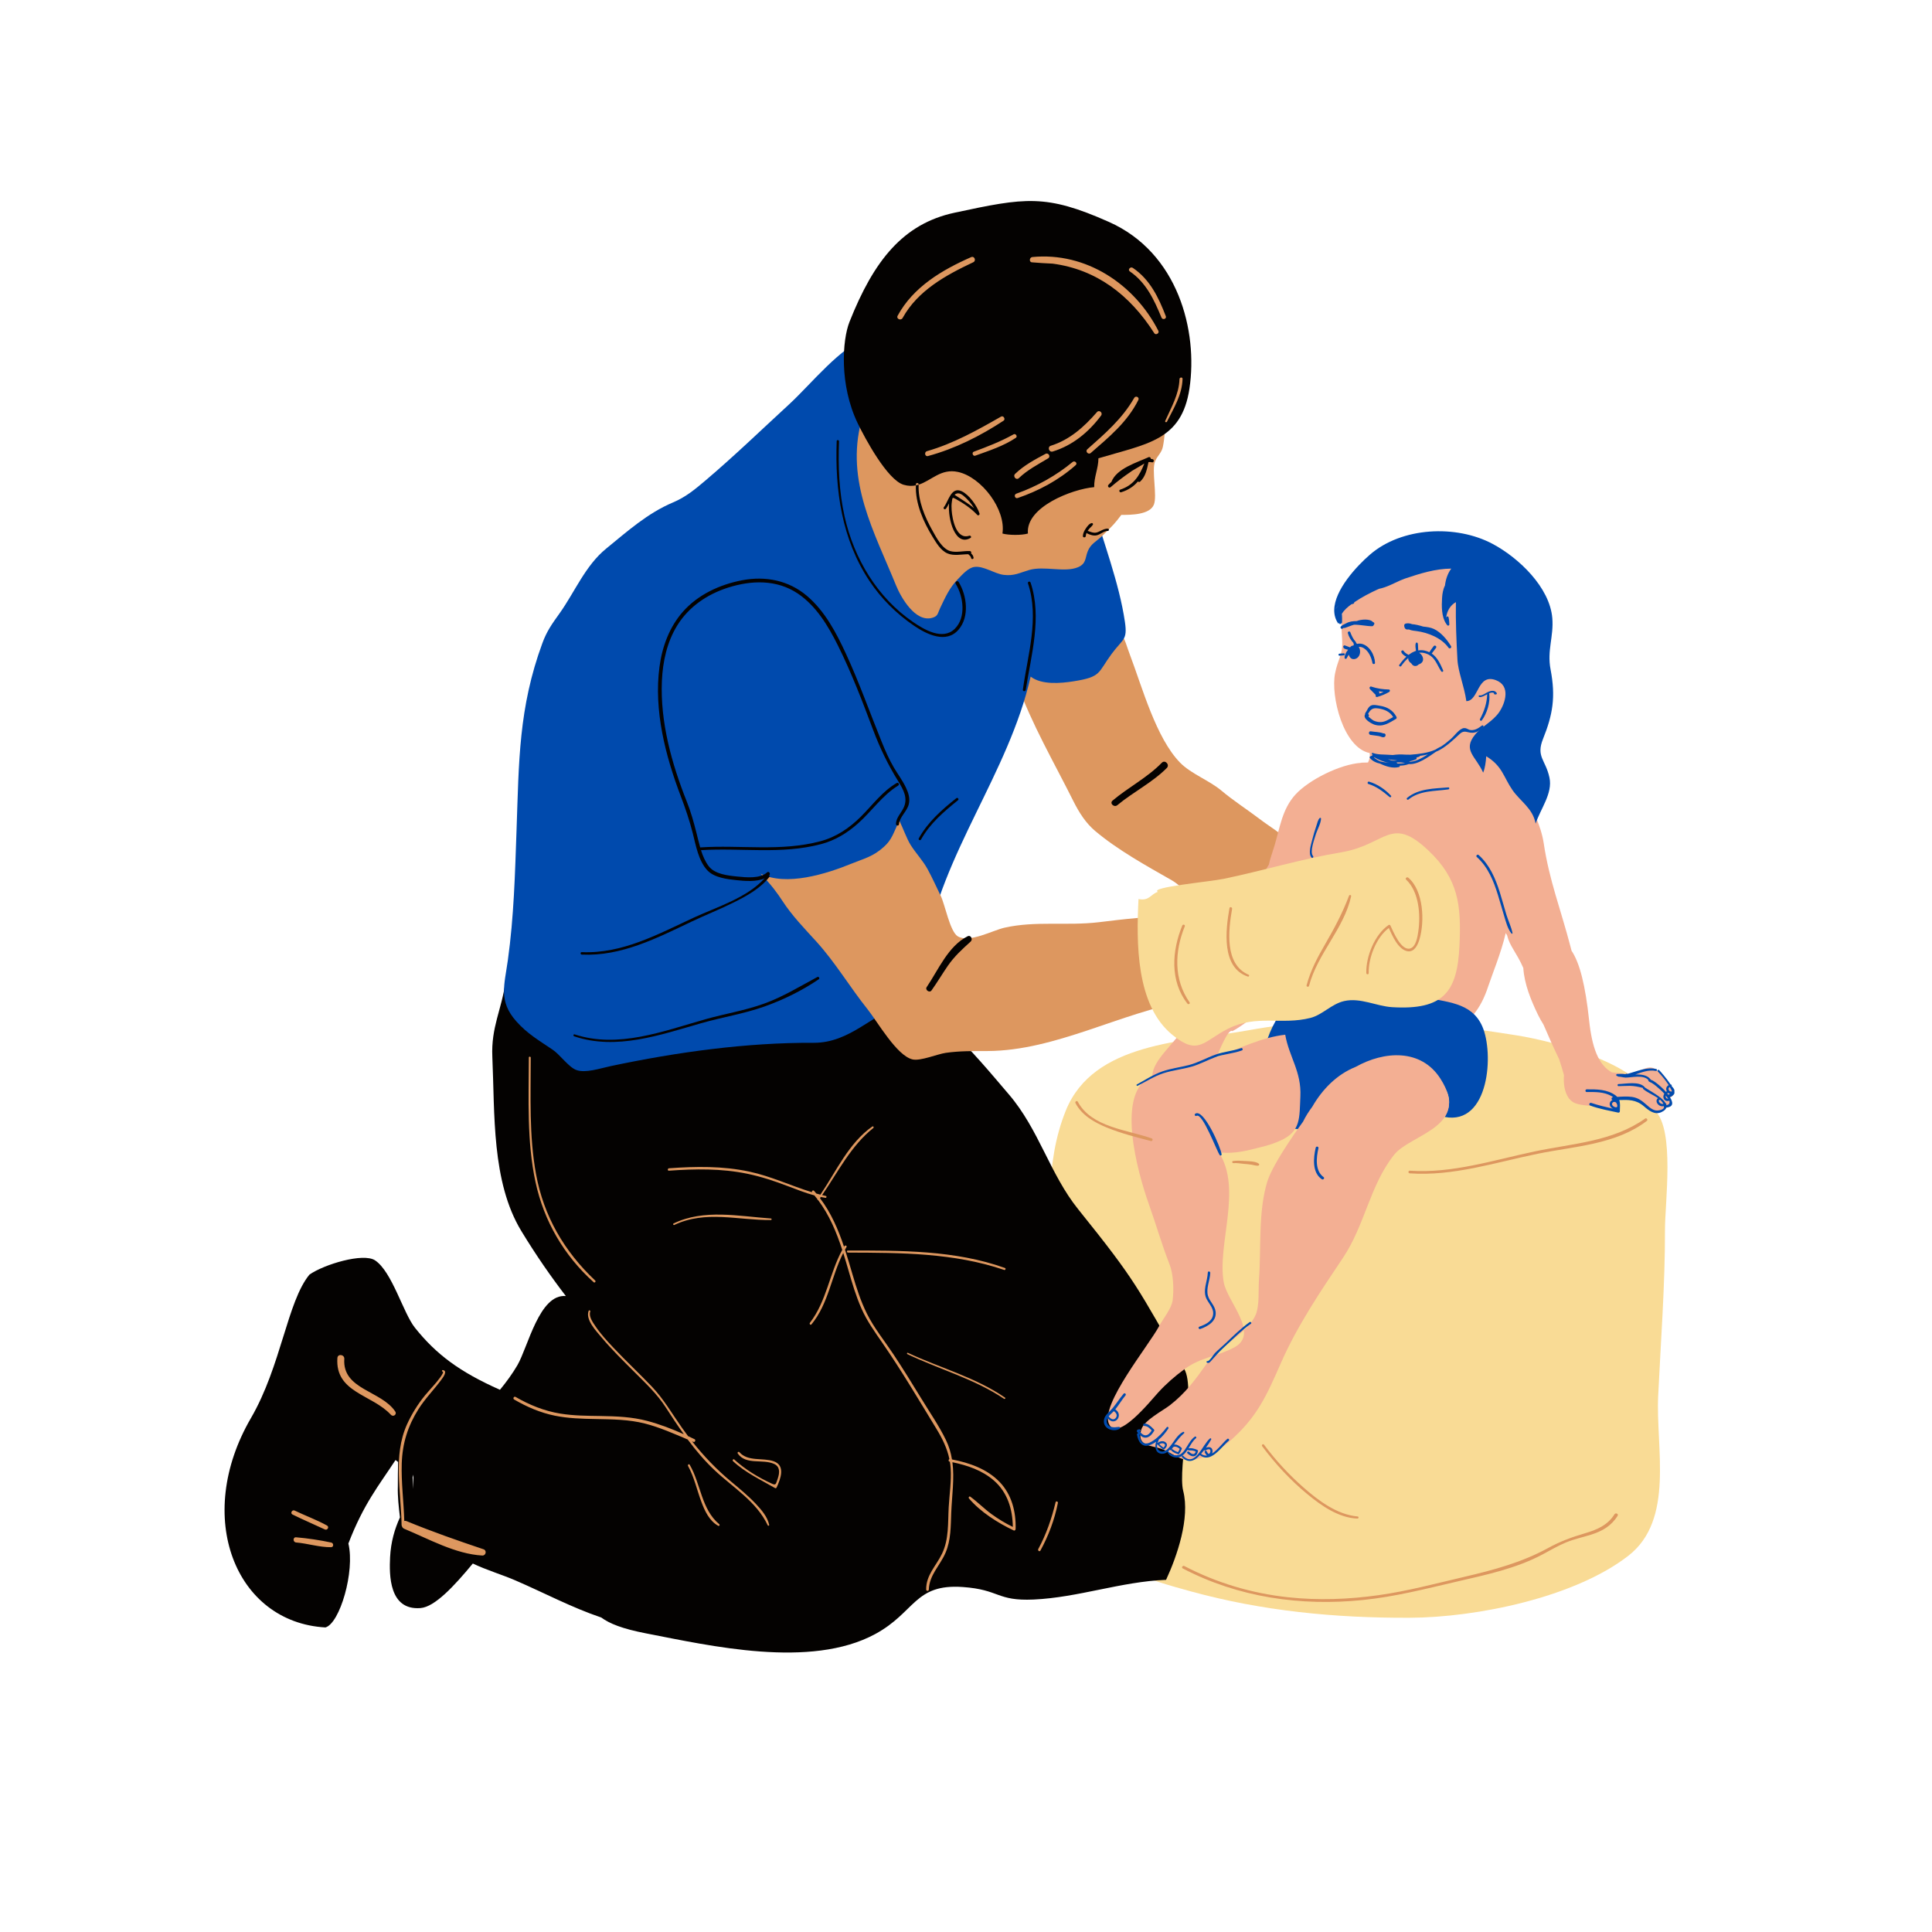 <svg xmlns="http://www.w3.org/2000/svg" xmlns:xlink="http://www.w3.org/1999/xlink" width="1080" viewBox="0 0 810 810" height="1080" preserveAspectRatio="xMidYMid meet"><defs><clipPath id="f649f87c1f"><path d="M 462 259 L 702 259 L 702 613 L 462 613 Z M 462 259 " clip-rule="nonzero"></path></clipPath></defs><path fill="#dd975f" d="M 423.426 278.555 C 426.688 275.582 435.125 275.305 439.188 274.281 C 447.562 272.164 456.168 266.32 464.59 265.395 C 471.504 264.629 470.859 266.953 473.73 274.523 C 478.902 288.18 484.648 309.371 494.75 319.742 C 499.305 324.414 506.973 327.164 512.105 331.484 C 517.219 335.781 522.758 339.301 528.062 343.328 C 536.777 349.961 545.676 353.199 536.598 361.148 C 529.914 367.004 513.469 379.574 504.562 377.773 C 499.375 376.715 495.48 371.469 491.281 369.07 C 480.68 363.023 468.547 356.328 459.113 348.355 C 455.219 345.059 452.43 340.711 449.984 335.809 C 441.746 319.316 432.715 303.969 426.359 286.414 C 419.605 283.98 420.824 280.914 423.426 278.555 Z M 423.426 278.555 " fill-opacity="1" fill-rule="nonzero"></path><path fill="#f9db95" d="M 693.875 465.664 C 702.234 473.695 698.023 504.258 698.047 515.648 C 698.098 538.859 696.297 562.109 695.199 585.234 C 694.152 607.082 702.125 637.145 682.723 652.234 C 660.219 669.75 619.082 678.148 591.012 678.258 C 559.613 678.379 529.305 675.422 499.34 667.219 C 481.191 662.254 462.727 656.727 449.375 642.207 C 423.645 614.215 438.043 571.297 439.59 536.305 C 440.688 511.477 437.715 488.266 446.832 465.648 C 458.457 436.852 496.09 436.902 523.328 431.961 C 563.738 424.633 595.809 427.75 635.656 434.043 C 653.246 436.816 693.508 447.648 693.875 465.664 Z M 693.875 465.664 " fill-opacity="1" fill-rule="nonzero"></path><path fill="#040201" d="M 496.551 574.047 C 476.41 539.066 476.75 537.703 452.043 506.996 C 440.113 492.16 435.648 473.598 422.93 458.785 C 409.574 443.23 385.695 413.105 363.145 412.852 C 363.473 413.449 363.777 413.957 364.055 414.422 C 348.219 414.289 334.043 413.059 317.707 416.211 C 304.648 418.73 293.242 422.492 279.672 421.336 C 267.234 420.277 255.707 414.812 243.328 413.266 C 233.359 412.023 221.859 411.645 211.914 411.684 C 210.332 423.332 205.852 430.609 206.414 443.098 C 207.484 466.953 206.035 495.469 218.57 516.113 C 224.852 526.457 231.023 535.27 237.23 543.375 C 226.105 542.379 221.383 564.727 216.906 572.395 C 214.812 575.973 212.316 579.379 209.613 582.676 C 192.672 575.156 182.848 567.793 173.953 556.645 C 169.023 550.461 164.422 533.238 157.277 528.43 C 152.348 525.105 135.77 530.133 129.734 534.395 C 120.434 545.641 117.902 572.711 105.207 594.543 C 81.023 636.145 98.781 680.18 136.43 682.312 C 142.453 680.656 148.879 658.832 146.066 647.125 C 152.422 630.559 158.762 622.902 165.82 612.133 C 166.176 612.398 166.539 612.668 166.906 612.934 C 166.844 616.32 166.77 619.703 166.797 623.086 C 166.672 627.418 167.16 631.812 167.684 636.172 C 165.492 640.977 163.875 646.395 163.547 652.895 C 163.18 660.258 163.082 675.227 176.301 674.191 C 182.266 673.73 190.371 665.027 198.234 655.512 C 204.062 658.297 210.562 660.207 216.027 662.57 C 228.102 667.777 239.676 673.973 252.078 678.148 C 255.535 680.68 260.758 682.848 270.957 684.82 C 297.551 689.957 339.797 699.801 366.953 685.074 C 383.773 675.945 383.359 663.922 403.684 665.367 C 419.266 666.477 417.781 671.309 433.336 670.613 C 452.055 669.773 470.105 663.07 488.883 662.352 C 493.508 652.371 498.973 636.461 496.066 625.082 C 493.645 615.516 501.48 582.605 496.551 574.047 Z M 173.32 624.23 C 173.199 622.625 173.074 621.016 172.977 619.41 C 173.074 619.02 173.184 618.645 173.309 618.266 C 173.332 620.25 173.332 622.234 173.32 624.23 Z M 173.32 624.23 " fill-opacity="1" fill-rule="nonzero"></path><path fill="#f3af93" d="M 701.82 458.41 C 701.59 459.395 700.52 460.258 699.473 460.258 C 699.52 460.723 699.738 461.172 700.117 461.488 C 700.238 461.598 700.359 461.672 700.496 461.754 C 700.141 462.812 699.656 463.691 699.008 464.383 C 698.582 464.469 698.207 464.738 697.977 465.152 C 697.938 465.238 697.891 465.309 697.84 465.383 C 697.062 465.918 696.172 466.32 695.199 466.586 C 694.836 466.586 694.457 466.562 694.094 466.516 C 693.984 466.504 693.887 466.527 693.777 466.527 C 693.582 466.258 693.336 466.027 692.996 465.895 L 693.008 465.844 C 690.844 465.359 689.262 462.961 687.363 461.863 C 685.207 460.625 682.531 460.148 680.082 460.332 C 679.242 460.391 678.695 461.172 678.633 461.977 C 678.562 462.145 678.523 462.352 678.586 462.594 C 678.746 463.168 678.891 463.691 679.035 464.191 C 678.891 464.422 678.781 464.664 678.695 464.906 C 678.258 464.785 677.832 464.676 677.441 464.578 C 677.285 464.699 677.102 464.785 676.895 464.836 C 674.508 465.371 672.66 464.203 670.297 463.91 C 667.195 463.52 663.555 463.641 660.574 462.582 C 659.527 462.207 658.688 461.562 658.004 460.746 C 657.906 460.66 657.785 460.586 657.699 460.5 C 657.699 460.453 657.688 460.391 657.676 460.344 C 655.852 457.824 655.426 453.953 655.715 450.801 C 655.121 448.598 654.426 446.348 653.672 444.07 C 652.965 442.5 652.188 440.953 651.457 439.383 C 649.945 436.172 648.609 432.875 647.148 429.637 C 646.297 428.246 645.469 426.848 644.762 425.363 C 641.863 419.328 639.078 412.594 638.652 405.816 C 635.656 399.051 633.016 396.859 631.836 392.062 C 631.641 391.77 631.445 391.492 631.277 391.199 C 629.426 399.305 625.508 408.773 624.012 413.324 C 620.676 423.5 616.062 429.062 605.934 434.141 C 592.035 441.102 567.488 436.938 555.984 426.434 C 543.156 414.738 553.551 400.996 549.301 386.523 C 547.137 379.137 542.707 376.824 536.875 371.957 C 529.465 365.773 531.898 362.656 534.344 354.527 C 536.598 347.066 537.52 339.238 543.133 333.105 C 548.766 326.945 561.852 320.398 570.664 319.824 C 570.711 319.801 570.75 319.777 570.809 319.754 C 571.699 319.73 572.684 319.68 573.547 319.68 C 574.18 318.523 574.426 316.965 574.254 315.723 C 563.164 313.496 557.824 291.879 559.734 282.301 C 560.938 276.215 563.055 274.523 562.715 268.523 C 562.449 263.703 561.984 258.812 563.238 253.762 C 564.82 247.395 569.773 240.836 575.059 236.465 C 581.508 231.121 602.148 234.555 609.562 237.086 C 622.609 241.566 613.785 248.32 624.645 258.301 C 635.414 268.207 635.719 271.836 632.98 286.539 C 631.52 294.387 629.805 298.625 623.742 303.871 C 619.469 307.559 621.527 307.91 619.688 313.289 C 629.777 308.445 634.016 323.734 638.273 331.242 C 641.988 337.789 646.113 346.141 647.219 353.578 C 649.531 369.121 654.414 381.426 658.418 396.82 C 658.578 397.43 658.734 398.016 658.879 398.598 C 662.348 403.758 664.688 413.242 666.246 427.785 C 667.449 439.141 670.129 446.527 675.785 449.598 C 678.609 449.863 681.387 450.289 684.246 450.301 C 684.441 450.301 684.621 450.289 684.816 450.289 C 687.375 449.109 690.051 447.211 692.484 447.602 C 694.555 447.93 697.012 450.473 698.73 453.332 C 698.777 453.355 698.84 453.355 698.887 453.395 C 699.301 453.625 699.605 453.977 699.91 454.332 C 700.238 454.707 700.555 455.098 700.859 455.5 C 701.004 455.695 701.113 455.84 701.211 456.047 C 701.309 456.254 701.336 456.363 701.309 456.414 C 701.383 456.508 701.469 456.582 701.543 456.691 C 701.844 457.18 701.953 457.836 701.82 458.41 Z M 701.82 458.41 " fill-opacity="1" fill-rule="nonzero"></path><path fill="#004aad" d="M 407.008 147.152 C 414.797 151.473 420.75 158.848 427.969 164.059 C 437.582 170.996 444.75 175.719 449.668 187.012 C 453.027 194.719 455.609 202.738 457.883 210.785 C 462.398 226.812 469.215 244.266 471.625 260.723 C 472.77 268.535 470.797 267.707 466.004 274.219 C 460.223 282.07 461.863 283.801 450.105 285.637 C 444.777 286.477 436.766 287.242 432.105 283.676 C 422.734 324.586 394.945 357.363 387.824 399.012 C 384.895 416.188 376.055 421.238 361.098 430.465 C 354.914 434.285 348.609 437.23 341.234 437.195 C 312.949 437.059 283.918 441.078 256.098 446.957 C 251.52 447.93 245.445 450.023 241.613 448.598 C 238.41 447.406 234.797 442.195 231.754 440.129 C 225.961 436.184 221.105 433.445 216.43 428.164 C 208.98 419.727 211.426 413.203 212.914 402.59 C 215.457 384.348 215.918 366.465 216.574 347.711 C 217.574 319.363 217.402 296.797 227.395 269.645 C 229.223 264.664 231.363 261.66 234.578 257.18 C 240.953 248.258 245.387 237.133 254.102 230.039 C 263.07 222.734 271.434 215.176 282.156 210.648 C 287.512 208.387 291.246 205.27 295.836 201.387 C 307.789 191.25 319.254 180.172 330.793 169.559 C 340.395 160.723 352.008 145.668 364.371 141.004 C 364.652 141.527 364.945 142.051 365.223 142.574 C 377.48 137.77 393.703 139.777 407.008 147.152 Z M 559.344 255.746 C 559.355 255.73 559.367 255.719 559.391 255.695 C 559.367 255.719 559.355 255.73 559.344 255.746 Z M 646.941 309.734 C 650.992 299.66 652.297 292.199 650.082 280.66 C 648.547 272.676 651.457 266.855 650.812 259.152 C 649.738 246.25 636.801 233.91 625.812 228.043 C 610.5 219.875 587.715 220.922 574.328 232.559 C 568.629 237.5 559.516 247.383 559.379 255.707 C 560.051 255.016 560.754 254.332 561.512 253.625 C 560.828 254.344 560.121 255.039 559.379 255.707 C 559.355 257.777 559.867 259.75 561.145 261.527 C 561.168 261.344 561.207 261.16 561.23 260.977 C 561.277 261.113 561.328 261.234 561.375 261.367 C 561.582 261.805 562.277 261.695 562.41 261.281 C 562.543 261.211 562.656 261.086 562.656 260.895 C 562.691 259.785 562.68 258.676 562.629 257.57 C 562.629 257.496 562.605 257.438 562.582 257.387 C 563.445 255.781 565.16 254.383 566.562 253.359 C 566.828 253.285 567.086 253.211 567.352 253.141 C 567.668 253.055 567.789 252.785 567.766 252.52 C 570.98 250.316 574.496 248.527 578.051 246.895 C 578.062 246.895 578.062 246.883 578.074 246.883 C 581.191 246.312 584.648 244.426 586.754 243.5 C 586.926 243.426 587.082 243.355 587.254 243.281 C 587.848 243.039 588.457 242.805 589.066 242.562 C 595.406 240.434 601.762 238.438 608.453 238.387 C 606.91 240.457 606.129 242.902 605.801 245.508 C 604.973 247.152 604.695 248.965 604.586 250.816 C 604.391 253.992 604.328 258.629 606.289 261.465 C 606.301 261.609 606.301 261.758 606.324 261.902 C 606.324 261.77 606.312 261.637 606.312 261.5 C 606.457 261.707 606.594 261.941 606.762 262.121 C 607.105 262.488 607.652 262.27 607.641 261.77 C 607.613 260.746 607.543 259.809 607.312 258.801 C 607.188 258.25 606.324 258.359 606.445 258.922 C 606.508 259.129 606.543 259.324 606.594 259.531 C 606.496 259.25 606.422 258.969 606.336 258.676 C 606.727 256.062 608.09 253.711 610.391 252.445 C 610.258 260.527 610.598 268.449 611.035 276.547 C 611.316 281.73 613.895 287.633 614.773 293.961 C 620.066 293.902 619.273 282.168 627.188 285.176 C 633.395 287.535 631.168 294.691 628.562 298.527 C 625.836 302.531 621.367 304.406 618.473 307.945 C 613.043 314.582 618.777 317.051 621.82 323.93 C 622.586 322.164 622.965 319.363 623.109 317.062 C 629.914 321.188 630.316 325.742 634.113 331.242 C 637.375 335.965 642.645 338.863 643.824 345.301 C 645.844 339.117 651.043 332.641 649.617 326.02 C 648.012 318.5 643.887 317.309 646.941 309.734 Z M 595.262 417.719 C 606.434 420.238 616.84 420.02 621.418 430.219 C 626.457 441.465 624.398 471.871 605.691 468.293 C 613.52 454.805 594.848 445.895 584.453 444.789 C 566.074 442.816 552.125 457.422 546.441 473.195 C 533.941 475.484 529.012 456.34 529.195 447.246 C 529.426 435.32 537.156 418.875 549.34 414.945 C 566.109 410.867 582.664 414.883 595.262 417.719 Z M 595.262 417.719 " fill-opacity="1" fill-rule="nonzero"></path><path fill="#dd975f" d="M 363.059 171.398 C 362.18 158.777 380.012 150.293 386.379 141.941 C 388.434 139.254 389.797 137.051 392.914 136.172 C 397.297 134.957 404.305 136.172 408.613 136.527 C 419.738 137.426 430.293 140.25 440.562 144.621 C 447.832 147.711 455.168 150.695 462.605 153.348 C 468.523 155.465 476.578 156.973 481.582 160.809 C 485.219 163.594 487.898 169.973 488.348 174.539 C 488.715 178.309 488.277 183.691 487.547 187.281 C 486.996 189.957 485.207 191.043 484.234 193.523 C 482.785 197.211 485.207 207.852 483.797 211.5 C 482.117 215.859 474.207 215.871 470.117 215.871 C 467.426 219.426 466.695 220.227 462.156 224.621 C 459.539 227.152 457.312 227.934 456.023 231.172 C 454.914 233.934 455.461 236.332 451.945 237.816 C 446.371 240.164 437.754 237.133 431.449 238.984 C 427.539 240.129 425.168 241.566 420.797 241.016 C 416.879 240.531 412.363 237.148 408.504 237.695 C 405.875 238.07 403.492 240.895 401.664 242.734 C 398.098 246.324 396.32 250.426 394.145 254.965 C 393.07 257.203 393.328 258.289 390.906 259.008 C 383.773 261.113 377.711 250.449 375.656 245.398 C 366.613 223.137 354.43 201.754 361.121 176.508 C 361.914 177.105 362.387 178.105 362.656 179.164 M 370.531 355.086 C 365.941 359.199 362.512 359.832 356.91 362.121 C 346.602 366.332 329.598 371.738 318.887 366.285 C 323.672 371.324 325.91 374.465 328.078 377.773 C 332.156 384.016 337.195 389.18 342.27 394.766 C 350.242 403.539 356.316 413.875 363.738 423.148 C 367.84 428.273 375.984 442.672 382.605 444.168 C 385.941 444.922 392.961 441.93 396.504 441.418 C 402.32 440.578 408.102 440.676 414.043 440.652 C 442.656 440.527 470.02 424.414 497.844 419.703 C 496.383 408.094 495.543 396.336 492.961 384.457 C 482.105 383.945 471.359 385.367 460.633 386.648 C 447.258 388.23 434.199 386 421.164 388.934 C 416.172 390.055 406.363 395.469 401.555 392.562 C 398.27 390.578 396.199 379.258 394.434 375.645 C 392.547 371.785 390.918 368.098 388.898 364.398 C 386.914 360.77 383.945 357.691 381.754 354.199 C 380.184 351.691 378.477 346.945 377.066 344.059 C 374.449 349.379 374.035 351.945 370.531 355.086 Z M 370.531 355.086 " fill-opacity="1" fill-rule="nonzero"></path><path fill="#f3af93" d="M 516.695 432.312 C 515.027 430.973 511.168 440.527 509.977 443.402 C 519.031 439.664 529.23 434.855 538.836 433.809 C 540.465 443.133 545.711 449.281 545.188 459.758 C 544.75 468.645 545.492 474.293 536.875 478.176 C 532.336 480.219 529.391 480.73 524.375 481.996 C 515.797 484.152 510.965 483.055 510.965 483.055 C 521.016 498.5 510.184 521.699 513.07 537.645 C 514.516 545.676 528.113 559.055 517.621 564.82 C 510.488 568.742 503.504 568.922 496.562 574.047 C 492.535 577.02 488.992 580.086 485.598 583.797 C 482.336 587.363 468.449 604.77 464.918 596.98 C 461.242 588.883 481.508 564.324 485.988 555.949 C 487.617 552.906 491.195 548.598 491.637 545.152 C 492.219 540.516 491.938 534.137 490.309 530 C 487.121 521.918 484.711 513.422 481.789 505.219 C 476.773 491.16 467.426 457.312 483.129 451.105 C 483.152 444.461 492.816 437.254 496.164 430.973 C 502.758 418.609 507.934 406.035 513.883 393.547 C 517.023 386.949 521.941 382.047 525.582 375.887 C 528.562 370.836 529.852 364.055 534.051 359.969 C 538.652 363.328 553.355 372.344 554.133 378.785 C 554.402 380.961 549.375 388.059 548.645 389.773 C 546.113 395.676 545.215 403.176 541.891 408.641 C 535.77 418.656 522.551 429.281 516.695 432.312 Z M 603.902 452.227 C 595.762 439.543 580.289 440.59 568.352 447.309 C 560.598 450.387 554.438 456.594 550.18 464.008 C 548.719 465.953 547.402 468.023 546.309 470.262 C 546.297 470.277 533.809 487.23 531.301 495.457 C 527.418 508.227 528.816 523.367 527.832 536.559 C 527.516 540.758 528.102 547.332 526.48 551.152 C 523.051 559.258 511.363 564.031 505.961 571.664 C 501.152 578.441 497.039 584.066 490.465 589.164 C 487.41 591.527 479.621 595.469 478.477 599.387 C 476.41 606.449 482.75 605.973 486.84 607.41 C 490.93 608.832 494.227 612.133 498.656 612.109 C 504.367 612.082 511.184 608.043 515.285 604.477 C 527.043 594.238 530.938 585.32 537.035 571.43 C 543.875 555.84 553.625 541.391 563.031 527.371 C 572.258 513.617 574.34 496.871 584.5 484.137 C 591.367 475.473 616.902 472.477 603.902 452.227 Z M 603.902 452.227 " fill-opacity="1" fill-rule="nonzero"></path><path fill="#f9db95" d="M 513.191 368.426 C 529.77 364.98 545.422 360.16 562.277 357.34 C 581.324 354.16 583.004 341.539 598.926 356.633 C 611.461 368.523 612.691 379.465 611.887 396.48 C 610.988 415.773 605.328 423.586 583.613 422.258 C 577.113 421.859 570.371 418.172 563.59 419.691 C 558.211 420.898 554.5 425.473 549.387 426.773 C 537.324 429.844 526.871 425.266 514.93 431.266 C 504.402 436.562 502.492 442.816 491.523 433.871 C 476.25 421.434 476.395 395.398 477.32 376.922 C 481.934 377.859 482.457 374.793 485.453 373.926 C 481.766 371.969 507.055 369.703 513.191 368.426 Z M 513.191 368.426 " fill-opacity="1" fill-rule="nonzero"></path><path fill="#040201" d="M 383.199 262.328 C 375.812 257.301 369.449 250.973 364.492 243.523 C 352.918 226.094 350.023 205.465 350.789 184.934 C 350.812 184.297 351.785 184.41 351.762 185.043 C 351.359 195.582 351.785 206.207 354.098 216.527 C 358.043 234.164 367.781 250.5 382.824 260.797 C 387.473 263.984 395.262 268.621 400.324 263.605 C 405.133 258.836 403.918 250.047 400.691 244.801 C 400.191 244 401.41 243.184 401.91 243.988 C 405.391 249.672 406.547 258.582 401.871 263.996 C 396.699 269.984 388.508 265.957 383.199 262.328 Z M 405.668 392.539 C 397.488 396.676 393.402 406.645 388.508 413.863 C 387.73 415.004 389.711 416.418 390.527 415.262 C 392.926 411.891 395.031 408.348 397.367 404.941 C 400.145 400.922 403.383 397.988 406.961 394.754 C 407.98 393.84 407.059 391.844 405.668 392.539 Z M 401.652 335.492 C 402.199 335.039 401.496 334.211 400.945 334.652 C 394.859 339.484 388.996 344.633 385.195 351.508 C 384.867 352.105 385.805 352.566 386.133 351.984 C 389.906 345.215 395.727 340.285 401.652 335.492 Z M 374.754 321.785 C 372.723 318.316 371.102 314.594 369.594 310.867 C 364.629 298.613 360.27 286.211 354.719 274.195 C 350.645 265.348 345.848 256.184 338.277 249.793 C 330.609 243.316 320.934 241.406 311.172 243.27 C 301.848 245.047 292.707 249.234 286.344 256.426 C 280.645 262.863 277.629 271.105 276.496 279.539 C 274.051 297.82 278.977 316.906 285.441 333.883 C 287.414 339.059 289.117 344.094 290.48 349.477 C 291.746 354.504 292.891 361.039 296.613 364.945 C 299.5 367.977 304.844 368.598 308.762 369.012 C 312.086 369.363 317.121 369.84 320.594 368.23 C 313.059 376.496 300.766 380.148 290.941 384.688 C 275.922 391.625 260.965 399.926 243.902 399.184 C 243.23 399.16 243.254 400.18 243.914 400.219 C 260.586 400.984 275.41 393.281 290.055 386.344 C 295.91 383.566 301.934 381.195 307.727 378.297 C 313.105 375.605 318.777 372.504 322.539 367.684 C 322.746 367.414 322.648 367.16 322.441 367.004 C 322.465 366.977 322.504 366.953 322.527 366.93 C 323.207 366.273 322.32 365.09 321.602 365.75 C 318.656 368.477 312.766 367.855 309.113 367.488 C 305.195 367.098 299.633 366.516 297.09 363.105 C 295.641 361.172 294.656 358.848 293.887 356.438 C 310.805 355.379 327.59 358.324 344.266 353.895 C 350.145 352.336 355.16 349.27 359.699 345.254 C 365.504 340.102 369.887 333.469 376.578 329.344 C 377.25 328.93 376.652 327.883 375.961 328.273 C 369.922 331.766 365.797 337.535 360.926 342.379 C 356.109 347.176 350.547 350.949 343.938 352.699 C 327.262 357.133 310.477 354.16 293.559 355.281 C 292.949 353.188 292.477 351.059 291.965 349.074 C 290.844 344.617 289.641 340.336 287.938 336.062 C 281.605 320.168 276.762 302.738 277.504 285.492 C 277.859 277.387 279.637 269.168 283.945 262.207 C 288.777 254.395 296.504 249.16 305.172 246.383 C 314.969 243.246 325.594 242.902 334.43 248.805 C 342.195 254.004 347.223 262.438 351.301 270.617 C 357.031 282.133 361.609 294.168 366.125 306.195 C 368.961 313.742 372.32 320.629 376.543 327.469 C 378.77 331.086 380.875 334.734 378.711 338.934 C 377.613 341.078 375.754 342.867 375.629 345.387 C 375.594 346.203 376.824 346.406 376.895 345.566 C 377.176 342.441 380.219 340.25 380.996 337.242 C 381.633 334.797 380.863 332.398 379.805 330.184 C 378.418 327.238 376.422 324.598 374.754 321.785 Z M 342.719 409.602 C 335.332 413.559 328.344 417.867 320.422 420.75 C 312.363 423.684 303.879 425.012 295.652 427.348 C 278.078 432.324 259.152 439.688 240.906 433.664 C 240.395 433.492 240.211 434.309 240.723 434.48 C 258.445 440.445 276.789 433.895 293.914 429.004 C 302.699 426.484 311.793 425.07 320.422 422.016 C 328.383 419.191 336.316 415.297 343.305 410.539 C 343.789 410.188 343.266 409.309 342.719 409.602 Z M 430.973 244.559 C 435.816 259.02 430.852 274.645 428.844 289.156 C 428.734 289.922 429.914 290.031 430.035 289.277 C 432.312 274.758 436.961 258.703 432.07 244.242 C 431.836 243.547 430.742 243.852 430.973 244.559 Z M 487.094 319.789 C 480.996 326.059 473.086 330.051 466.441 335.66 C 465.078 336.805 467.098 338.691 468.449 337.57 C 475.117 332.023 483.031 328.176 489.188 321.98 C 490.551 320.594 488.445 318.391 487.094 319.789 Z M 474.559 197.43 C 476.301 196.41 478.051 195.398 479.77 194.34 C 477.723 199.453 475.301 203.434 469.652 205.281 C 468.949 205.512 469.348 206.598 470.066 206.379 C 473.172 205.414 475.375 203.859 477.09 201.852 C 477.32 202.094 477.711 202.203 478.039 201.898 C 480.316 199.746 480.887 196.703 481.508 193.742 C 482.008 193.684 482.48 193.684 482.906 193.816 C 483.734 194.074 484.078 192.77 483.25 192.527 C 483.004 192.453 482.75 192.418 482.496 192.395 C 482.555 191.953 482.043 191.445 481.547 191.676 C 476.699 193.914 468.094 196.398 465.965 202.059 C 465.539 202.445 465.113 202.836 464.723 203.273 C 464.164 203.895 464.969 204.809 465.625 204.246 C 468.289 201.961 471.09 199.816 474 197.844 C 474.18 197.723 474.375 197.59 474.559 197.43 Z M 410.672 215.301 C 410.844 215.824 410.137 216.32 409.734 215.895 C 407.203 213.168 403.832 210.906 400.57 209.129 C 399.184 208.375 399.34 208.68 399.074 210.359 C 398.879 211.551 398.902 212.805 398.988 213.996 C 399.266 217.781 400.934 226.422 406.375 224.598 C 406.922 224.414 407.457 225.195 406.91 225.523 C 400.559 229.297 397.32 217.891 397.891 211.051 C 397.453 211.902 397.027 212.73 396.539 213.328 C 396.102 213.863 395.285 213.18 395.715 212.645 C 397.648 210.234 398.719 203.895 403.16 205.938 C 406.312 207.387 409.648 212.074 410.672 215.301 Z M 408.383 213.059 C 407.203 211.039 405.512 209.129 403.891 207.812 C 402.285 206.512 401.141 206.645 400.203 207.449 C 402.953 209.297 405.852 210.941 408.383 213.059 Z M 390.965 225.035 C 392.512 227.555 394.352 230.758 397.188 232 C 399.875 233.18 403.16 232.363 406.047 232.363 C 406.07 232.461 406.121 232.57 406.23 232.645 C 406.742 232.996 407.031 233.41 407.18 234.02 C 407.336 234.664 408.285 234.406 408.164 233.773 C 408.055 233.07 407.691 232.484 407.152 232.035 C 407.348 231.645 407.152 231.047 406.582 231.023 C 403.988 230.926 400.973 231.754 398.438 231.062 C 395.02 230.113 392.598 225.438 390.992 222.555 C 387.754 216.797 384.82 209.945 385.148 203.199 C 384.77 203.324 384.383 203.418 383.992 203.492 C 383.688 211.027 387.121 218.754 390.965 225.035 Z M 464.895 93.027 C 438.398 81.258 429.84 82.828 400.203 89.18 C 378.672 93.793 366.344 109.203 356.145 134.969 C 353.137 142.551 351.812 161.332 359.602 177.473 C 362.621 183.703 372.016 201.254 378.891 203.25 C 380.793 203.797 382.445 203.809 383.992 203.492 C 384.004 203.324 383.992 203.141 384.004 202.969 C 384.039 202.324 385.184 202.398 385.148 203.043 C 385.148 203.09 385.148 203.152 385.148 203.199 C 390.504 201.52 394.461 196.312 401.617 197.859 C 411.559 200 421.844 213.719 420.273 223.684 C 422.844 224.426 428.395 224.465 430.961 223.684 C 429.938 212.586 449.496 205.039 458.75 204.234 C 458.637 200.035 460.512 196.359 460.523 192.148 C 480.816 186.027 495.406 184.809 498.684 162.914 C 502.273 138.887 494.07 105.977 464.895 93.027 Z M 464.543 221.664 C 463.445 221.555 462.449 222.055 461.488 222.527 C 460.855 222.832 460.258 223.16 459.562 223.297 C 458.371 223.516 457.348 223.039 456.254 222.637 C 456.156 222.602 456.07 222.613 455.984 222.625 C 456.145 222.383 456.301 222.152 456.461 221.934 C 456.984 221.238 457.773 220.715 458.211 219.961 C 458.395 219.645 458.043 219.242 457.715 219.305 C 456.68 219.5 455.887 220.629 455.316 221.445 C 454.633 222.406 454.062 223.516 454 224.707 C 453.965 225.488 455.184 225.488 455.219 224.707 C 455.242 224.246 455.391 223.781 455.598 223.344 C 455.633 223.492 455.707 223.613 455.863 223.684 C 457.117 224.246 458.418 224.719 459.809 224.426 C 461.391 224.098 462.836 222.539 464.48 222.59 C 464.992 222.602 465.078 221.715 464.543 221.664 Z M 464.543 221.664 " fill-opacity="1" fill-rule="nonzero"></path><g clip-path="url(#f649f87c1f)"><path fill="#004aad" d="M 569.664 271.215 C 570.734 272.82 570.297 275.57 568.266 276.23 C 566.742 276.715 565.809 275.68 565.477 274.477 C 565.137 274.988 564.844 275.5 564.602 275.984 C 564.395 276.387 563.715 276.277 563.715 275.789 C 563.715 274.66 564.309 273.441 565.199 272.406 C 564.555 272.25 563.359 272.043 563.238 271.469 C 563.191 271.227 563.082 271.066 563.25 270.824 C 563.359 270.652 563.629 270.52 563.836 270.594 C 564.504 270.824 565.16 271.105 565.832 271.336 C 565.902 271.359 565.953 271.398 566.016 271.445 C 566.234 271.094 566.539 270.824 566.965 270.715 C 567.074 270.68 567.184 270.668 567.293 270.652 C 567.352 270.617 567.414 270.582 567.488 270.543 C 567.523 270.434 567.582 270.336 567.668 270.266 C 567.645 270.227 567.609 270.203 567.57 270.156 C 567.449 269.984 567.449 269.801 567.5 269.645 C 566.402 268.449 565.477 266.965 565.078 265.395 C 564.918 264.789 565.891 264.484 566.109 265.055 C 566.684 266.539 567.316 267.926 568.398 269.109 C 568.508 269.23 568.547 269.352 568.535 269.484 C 568.656 269.668 568.801 269.812 568.961 269.949 C 569.52 269.812 570.066 269.777 570.59 269.863 C 574.094 270.461 576.383 274.621 576.48 277.906 C 576.504 278.543 575.496 278.566 575.398 277.969 C 575.008 275.68 573.84 273.039 571.809 271.762 C 571.066 271.301 570.348 271.152 569.664 271.215 Z M 563.359 273.902 C 562.75 273.941 562.156 273.988 561.559 274.051 C 561 274.109 561.098 274.988 561.656 274.914 C 562.242 274.84 562.812 274.781 563.398 274.742 C 563.934 274.707 563.906 273.879 563.359 273.902 Z M 587.473 279.223 C 588.301 278.043 589.285 276.848 590.418 275.875 C 590.332 276.801 590.867 277.605 591.672 278.102 C 592.184 278.969 592.996 279.527 594.082 279.078 C 594.359 278.953 594.594 278.773 594.812 278.543 C 595.32 278.395 595.797 278.113 596.148 277.727 C 597.172 276.605 596.43 274.707 595.309 273.918 C 595.211 273.793 595.09 273.711 594.969 273.66 C 595.969 273.551 597.027 273.66 598.121 274.086 C 601.75 275.484 602.309 278.578 604.23 281.449 C 604.547 281.926 605.277 281.582 605.035 281.035 C 603.828 278.25 602.59 275.57 600.25 273.988 C 600.266 273.965 600.289 273.965 600.301 273.941 C 600.848 273.125 601.531 272.406 602.078 271.59 C 602.516 270.934 601.516 270.301 601.055 270.922 C 600.445 271.738 599.836 272.539 599.289 273.406 C 599.277 273.418 599.277 273.441 599.266 273.453 C 598.621 273.137 597.938 272.883 597.137 272.723 C 596.246 272.555 595.406 272.566 594.605 272.699 C 594.594 272.238 594.566 271.773 594.531 271.312 C 594.496 270.762 594.531 270.203 594.387 269.68 C 594.289 269.34 593.738 269.277 593.605 269.633 C 593.215 270.617 593.559 271.836 593.656 272.918 C 593.629 272.93 593.594 272.93 593.57 272.941 C 593.375 272.93 593.203 272.992 593.07 273.113 C 592.168 273.453 591.332 273.965 590.539 274.562 C 589.746 274.121 588.98 273.672 588.457 272.895 C 588.117 272.395 587.301 272.832 587.52 273.406 C 587.887 274.328 588.75 274.867 589.613 275.328 C 588.48 276.363 587.484 277.578 586.645 278.785 C 586.328 279.258 587.133 279.711 587.473 279.223 Z M 562.922 263.523 C 563.055 263.414 563.203 263.328 563.336 263.23 C 563.48 263.289 563.641 263.301 563.785 263.266 C 565.09 262.875 566.344 262.281 567.656 261.926 C 570.141 261.855 572.781 262.523 575.227 262.547 C 575.41 262.547 575.543 262.488 575.641 262.402 C 575.652 262.402 575.652 262.391 575.664 262.391 C 575.676 262.379 575.691 262.379 575.691 262.367 C 575.727 262.328 575.762 262.305 575.801 262.258 C 575.91 262.109 576.008 261.965 576.09 261.805 C 576.273 261.512 576.25 261.016 575.848 260.895 C 575.773 260.867 575.703 260.867 575.629 260.844 C 574.535 259.324 570.578 259.625 568.824 260.383 C 567.23 260.383 565.648 260.578 564.32 261.367 C 563.605 261.648 562.898 262.035 562.227 262.586 C 561.645 263.047 562.34 263.996 562.922 263.523 Z M 589.613 263.863 C 589.918 263.984 590.32 263.898 590.672 263.898 C 591.73 264.398 593.375 264.508 593.91 264.582 C 598.695 265.215 604.391 267.453 607.297 271.566 C 607.762 272.223 608.77 271.578 608.344 270.887 C 606.664 268.133 604.172 265.117 601.188 263.703 C 599.777 263.035 598.219 262.863 596.684 262.695 C 595.066 262.184 593.34 261.77 592.012 261.684 C 591.172 261.344 590.172 261.211 589.383 261.43 C 589.055 261.512 588.727 261.781 588.715 262.16 C 588.727 262.852 588.895 263.582 589.613 263.863 Z M 576.371 303.855 C 575.105 303.48 571.113 301.312 572.344 299.453 C 572.281 299.293 572.293 299.098 572.43 298.93 C 573.145 297.965 573.586 296.422 574.727 295.836 C 575.848 295.277 577.395 295.727 578.527 295.898 C 581.555 296.348 583.992 297.758 585.465 300.523 C 585.609 300.801 585.609 301.215 585.293 301.398 C 582.395 303.066 579.852 304.902 576.371 303.855 Z M 575.75 302.043 C 576.531 302.434 577.395 302.652 578.258 302.727 C 580.523 302.906 582.215 301.617 584.09 300.633 C 582.727 298.344 580.449 297.395 577.855 297.016 C 576.445 296.809 575.301 296.918 574.375 298.051 C 574.059 298.43 573.828 298.891 573.57 299.328 C 573.633 299.379 573.684 299.426 573.742 299.488 C 574.035 299.754 573.949 300.168 573.719 300.438 C 574.109 300.816 575.422 301.875 575.75 302.043 Z M 579.949 307.473 C 578.281 306.84 576.469 306.898 574.727 306.609 C 573.766 306.449 573.633 307.934 574.582 308.105 C 575.762 308.324 576.969 308.371 578.148 308.605 C 578.953 308.762 579.84 309.434 580.594 308.895 C 581.047 308.566 581.047 307.727 580.461 307.531 C 580.254 307.461 580.098 307.449 579.949 307.473 Z M 575.02 287.887 C 577.383 288.68 579.742 289.02 582.25 289.07 C 582.859 289.082 582.836 289.859 582.422 290.105 C 580.863 291.016 579.16 291.699 577.418 292.211 C 576.871 292.367 576.566 291.785 576.797 291.371 C 575.98 290.59 575.215 289.75 574.426 288.961 C 574.328 288.863 574.289 288.766 574.266 288.656 C 573.984 288.254 574.438 287.684 574.91 287.84 C 574.922 287.863 574.973 287.875 575.02 287.887 C 575.008 287.887 575.02 287.887 575.02 287.887 Z M 578.004 289.824 C 578.148 289.91 578.27 290.055 578.281 290.262 C 578.293 290.457 578.293 290.629 578.281 290.785 C 578.891 290.59 579.477 290.359 580.059 290.105 C 579.367 290.043 578.684 289.945 578.004 289.824 Z M 621.809 305.012 C 620.492 306.172 619.117 307.18 617.316 307.215 C 615.211 307.254 613.934 305.891 612.047 307.656 C 609.332 310.199 606.582 312.816 603.281 314.594 C 602.879 314.812 602.453 314.992 602.027 315.176 C 598.707 317.465 594.371 320.664 590.648 320.336 C 589.457 320.801 588.176 320.98 586.863 321.02 C 586.926 321.25 586.816 321.504 586.547 321.578 C 584.004 322.262 581.07 321.348 578.637 320.168 C 576.98 319.789 575.41 319.133 574.34 317.77 C 574.156 317.527 574.277 317.223 574.52 317.102 C 574.727 316.988 574.949 316.918 575.168 316.844 C 575.25 316.711 575.398 316.578 575.594 316.453 C 575.52 316.43 575.445 316.406 575.375 316.383 C 574.949 316.211 575.117 315.531 575.555 315.688 C 577.844 316.492 580.242 316.285 582.629 316.469 C 583.055 316.504 583.48 316.527 583.906 316.551 C 585.633 316.297 587.41 316.246 589.176 316.383 C 589.883 316.383 590.586 316.395 591.293 316.418 C 594.812 316.137 598.559 315.738 601.738 314.312 C 602.48 313.852 603.172 313.449 603.805 313.145 C 603.867 313.121 603.926 313.109 603.977 313.109 C 605.523 312.133 606.957 310.977 608.32 309.773 C 609.746 308.52 611.266 306.281 612.957 305.5 C 613.48 305.258 613.738 305.219 614.309 305.27 C 614.723 305.305 615.914 305.938 616.027 305.977 C 618.047 306.488 619.738 305.391 621.285 304.199 C 621.781 303.832 622.258 304.625 621.809 305.012 Z M 582.348 319.812 C 580.047 319.438 577.578 318.379 576.395 317.586 C 576.348 317.551 576.336 317.512 576.312 317.477 C 576.215 317.477 576.141 317.488 576.09 317.539 C 576.543 318.207 578.137 318.984 578.672 319.23 C 579.523 319.438 580.398 319.57 581.277 319.68 C 581.617 319.73 581.984 319.766 582.348 319.812 Z M 585.621 318.766 C 584.367 318.707 583.125 318.559 581.898 318.293 C 581.984 318.328 582.066 318.352 582.152 318.391 C 582.578 318.535 583.016 318.684 583.457 318.84 C 583.758 318.875 584.074 318.914 584.379 318.914 C 585.379 318.875 585.672 318.828 585.621 318.766 Z M 589.016 319.898 C 589.004 319.887 588.992 319.875 588.98 319.863 C 587.922 319.633 586.828 319.594 585.73 319.645 C 585.645 319.68 585.547 319.715 585.453 319.742 C 585.645 319.863 585.828 319.984 586.012 320.117 C 587.035 320.129 588.055 320.07 589.016 319.898 Z M 598.645 316.297 C 597.539 316.562 596.406 316.758 595.273 316.906 C 595.285 317.051 595.227 317.184 595.043 317.246 C 594.688 317.367 594.336 317.453 593.973 317.551 C 593.973 317.648 593.922 317.746 593.836 317.805 C 593.961 317.965 593.973 318.219 593.738 318.328 C 592.914 318.707 592.109 318.961 591.281 319.121 C 591.086 319.207 590.891 319.289 590.695 319.375 C 593.23 319.461 596.039 317.926 598.645 316.297 Z M 620.211 292.223 C 621.125 292.43 622.332 291.676 623.512 291.066 C 623.379 294.852 622.258 298.172 620.48 301.508 C 620.238 301.973 620.93 302.469 621.246 302.043 C 623.449 299.109 624.812 294.547 624.387 290.871 C 624.375 290.797 624.352 290.738 624.312 290.688 C 625.082 290.359 625.801 290.215 626.371 290.566 C 626.25 290.773 626.406 291.137 626.699 291.137 C 626.848 291.137 626.992 291.137 627.137 291.152 C 627.406 291.164 627.699 290.848 627.527 290.578 C 626.723 289.336 625.398 289.496 624.145 289.969 C 623.109 290.371 621.441 291.77 620.297 291.562 C 619.859 291.48 619.797 292.125 620.211 292.223 Z M 628.77 373.988 C 626.941 368.23 624.535 362.598 619.945 358.48 C 619.398 357.996 618.605 358.812 619.152 359.297 C 623.863 363.496 626.199 369.363 628.027 375.254 C 628.914 378.113 629.695 381 630.57 383.859 C 631.336 386.355 632.043 389.336 633.699 391.395 C 633.844 391.574 634.16 391.43 634.125 391.199 C 633.613 388.594 632.348 386.051 631.566 383.508 C 630.605 380.34 629.766 377.141 628.77 373.988 Z M 574.012 327.715 C 573.391 327.531 573.086 328.492 573.719 328.688 C 577.125 329.711 579.891 331.887 582.578 334.152 C 582.969 334.48 583.527 333.98 583.164 333.594 C 580.691 330.914 577.516 328.762 574.012 327.715 Z M 607.203 330.121 C 601.238 330.633 594.773 330.523 589.93 334.527 C 589.492 334.895 590.051 335.574 590.488 335.211 C 595.273 331.328 601.48 331.789 607.238 330.949 C 607.75 330.879 607.75 330.074 607.203 330.121 Z M 551.566 350.121 C 552.176 348.004 553.723 345.434 553.855 343.258 C 553.867 342.988 553.539 342.734 553.309 342.953 C 552.527 343.684 552.262 345.168 551.918 346.152 C 551.227 348.16 550.617 350.207 550.105 352.262 C 549.656 354.137 548.391 357.766 549.84 359.516 C 550.203 359.969 550.898 359.348 550.508 358.906 C 549.023 357.191 551.031 351.969 551.566 350.121 Z M 700.922 459.566 C 700.922 459.59 700.922 459.602 700.934 459.625 C 700.848 459.676 700.75 459.699 700.652 459.734 C 700.617 459.758 700.578 459.785 700.543 459.809 C 700.457 459.855 700.387 459.867 700.312 459.883 C 700.238 459.906 700.18 459.941 700.105 459.965 C 701.516 462.18 701.688 464.094 698.621 464.336 C 698.426 465.016 697.805 465.676 696.598 466.246 C 693.738 467.609 691.27 465.578 689.211 463.812 C 685.902 460.953 682.625 461.074 678.855 461.195 C 679.391 462.594 679.145 464.215 679.121 465.93 C 679.121 466.309 678.758 466.551 678.402 466.465 C 674.484 465.578 670.457 464.934 666.684 463.496 C 665.965 463.215 666.414 462.156 667.133 462.402 C 670.164 463.41 673.242 464.141 676.348 464.848 C 675.398 464.457 674.691 463.531 674.922 462.473 C 675.043 461.879 675.48 461.414 676.031 461.184 C 675.457 460.977 675.543 460.027 676.25 459.992 C 676.285 459.992 676.309 459.992 676.348 459.992 C 676.164 459.855 675.98 459.734 675.762 459.602 C 672.488 457.703 668.887 457.824 665.234 457.836 C 664.516 457.836 664.539 456.715 665.258 456.715 C 669.492 456.703 673.875 456.656 677.441 459.332 C 677.672 459.504 677.867 459.699 678.039 459.883 C 680.121 459.746 682.227 459.602 684.27 459.895 C 686.742 460.246 688.395 461.5 690.223 463.105 C 691.438 464.176 693.156 465.734 694.871 465.59 C 696.711 465.445 697.477 464.906 697.672 464.238 C 697.523 464.094 697.512 463.859 697.633 463.703 C 696.613 464.02 695.469 463.605 694.836 462.621 C 694.301 461.781 694.445 460.867 695.141 460.406 C 694.957 460.281 694.773 460.16 694.602 460.051 C 692.754 458.871 690.684 458.02 688.969 456.633 C 688.785 456.484 688.762 456.277 688.82 456.121 C 686.949 455.645 685.23 455.258 683.258 455.242 C 681.691 455.23 680.121 455.352 678.551 455.367 C 678.051 455.367 678.051 454.5 678.551 454.5 C 681.566 454.441 687.203 453.176 689.504 455.742 C 689.539 455.793 689.551 455.84 689.562 455.891 C 689.578 455.891 689.578 455.902 689.59 455.902 C 690.465 456.594 693.691 458.25 696.062 460.137 C 696.223 460.16 696.32 460.258 696.379 460.391 C 697.23 461.109 697.938 461.852 698.352 462.594 C 698.594 462.645 698.754 462.949 698.594 463.156 C 698.621 463.227 698.656 463.301 698.668 463.375 C 699.57 463.145 700.215 462.754 699.91 461.5 L 699.91 461.488 C 698.984 461.77 697.938 461.586 697.523 460.574 C 697.219 459.855 697.391 459.137 697.781 458.543 C 697.305 458.008 696.793 457.496 696.258 457.02 C 695.09 455.973 693.824 454.805 692.461 454.004 C 692.23 453.867 691.973 453.77 691.742 453.66 C 691.73 453.66 691.719 453.648 691.719 453.648 C 691.391 453.492 691.109 453.309 691.012 452.895 C 691 452.848 691.012 452.785 691.039 452.738 C 688.871 450.473 684.098 451.801 681.387 451.789 C 681.387 451.773 681.387 451.773 681.387 451.762 C 681.375 451.762 681.375 451.762 681.359 451.762 C 680.398 451.727 679.5 451.387 678.539 451.387 C 678.367 451.387 678.293 451.289 678.258 451.168 C 678.172 451.168 678.098 451.152 678.016 451.152 C 677.516 451.141 677.492 450.289 677.988 450.277 C 679.145 450.242 680.301 450.18 681.445 450.375 C 681.555 450.312 681.652 450.266 681.762 450.203 C 681.969 450.094 682.141 450.156 682.262 450.266 C 686.18 449.195 690.402 447.211 694.422 448.207 C 694.934 448.344 694.711 449.098 694.203 449 C 691.316 448.414 688.445 449.488 685.621 450.484 C 688.031 450.41 690.477 450.68 691.863 452.359 C 691.879 452.371 691.891 452.383 691.902 452.395 C 691.988 452.504 692.059 452.625 692.145 452.738 C 693.02 452.785 696.148 455.172 698.461 457.777 C 698.559 457.691 698.656 457.605 698.766 457.543 C 698.789 457.531 698.816 457.531 698.84 457.52 C 698.816 457.484 698.789 457.445 698.777 457.41 C 698.266 456.34 698.73 455.426 699.605 454.953 C 699.531 454.844 699.461 454.719 699.387 454.598 C 698.109 452.699 696.637 450.887 695.043 449.242 C 694.664 448.867 695.234 448.258 695.613 448.648 C 696.234 449.293 698.609 451.957 700.41 454.66 C 700.773 454.609 700.969 455.051 700.859 455.352 C 700.906 455.438 700.969 455.512 701.02 455.598 C 701.055 455.621 701.09 455.633 701.129 455.668 C 701.699 456.254 702.246 457.129 702.16 457.996 C 702.027 458.699 701.492 459.188 700.922 459.566 Z M 697.402 462.801 C 697.062 462.133 696.504 461.512 696.102 461.137 C 696.074 461.109 696.039 461.086 696.004 461.062 C 695.992 461.062 695.98 461.074 695.965 461.074 C 695.25 461.184 695.395 461.805 695.773 462.242 C 696.223 462.777 696.805 462.898 697.402 462.801 Z M 678.051 463.859 C 678.051 463.629 678.051 463.41 678.039 463.203 C 677.977 463.156 677.93 463.105 677.918 463.035 C 677.82 462.547 677.551 462.07 677.016 461.988 C 676.602 461.926 676.113 462.109 675.945 462.496 C 675.371 463.801 677.891 464.762 678.027 463.922 C 678.016 463.898 678.039 463.887 678.051 463.859 Z M 699.434 460.66 C 699.277 460.441 699.117 460.234 698.973 460.051 C 698.961 460.027 698.938 460.016 698.926 459.992 C 698.91 459.98 698.898 459.965 698.887 459.941 C 698.742 459.734 698.559 459.551 698.414 459.359 C 698.352 459.551 698.316 459.758 698.375 459.98 C 698.512 460.5 698.961 460.648 699.434 460.66 Z M 700.18 458.641 C 699.875 458.566 699.582 458.383 699.324 458.164 C 699.301 458.203 699.277 458.238 699.242 458.262 C 699.168 458.324 699.082 458.395 699.008 458.469 C 699.156 458.641 699.289 458.809 699.422 458.98 C 699.68 458.871 699.922 458.75 700.18 458.641 Z M 701.004 457.594 C 700.98 457.508 700.957 457.434 700.934 457.348 C 700.688 456.789 700.387 456.266 700.066 455.742 C 699.641 455.961 699.398 456.328 699.617 456.887 C 699.863 457.496 700.312 457.715 700.934 457.594 C 700.957 457.582 700.969 457.594 701.004 457.594 Z M 512.168 484.004 C 511.949 481.352 504.66 464.531 501.129 466.93 C 500.57 467.305 501.078 468.133 501.676 467.816 C 504.195 466.477 510.109 482.555 511.391 484.297 C 511.645 484.625 512.203 484.43 512.168 484.004 Z M 552.758 481.387 C 552.93 480.656 551.797 480.438 551.629 481.156 C 550.641 485.379 550.031 491.586 554.16 494.387 C 554.766 494.801 555.523 493.938 554.914 493.5 C 551.238 490.844 551.871 485.27 552.758 481.387 Z M 494.812 610.793 C 492.973 611.609 490.199 610.672 489.469 608.711 C 488.992 609.066 488.484 609.332 487.91 609.43 C 484.684 609.988 483.871 606.875 484.711 604.453 C 483.883 605.047 483.004 605.535 482.105 605.852 C 478.758 607.043 477.188 604.465 476.688 601.457 C 476.629 601.117 476.918 600.898 477.188 600.887 C 477.004 600.656 476.824 600.434 476.664 600.215 C 476.578 600.094 476.578 599.887 476.652 599.754 C 476.969 599.219 477.152 599.328 477.699 599.23 C 478.27 599.121 478.488 599.996 477.906 600.117 C 477.906 600.117 477.871 600.117 477.809 600.133 C 478.125 600.277 478.379 600.836 478.637 601.031 C 479.109 601.422 479.645 601.785 480.293 601.762 C 481.434 601.727 482.25 600.656 482.859 599.73 C 482.02 598.84 481.105 597.855 479.805 597.844 C 479.148 597.832 479.16 596.797 479.816 596.82 C 481.531 596.883 482.641 598.148 483.773 599.293 C 483.98 599.5 483.992 599.73 483.832 599.973 C 483.078 601.176 482.02 602.59 480.484 602.734 C 479.328 602.844 478.391 602.188 477.625 601.371 C 477.883 602.773 478.297 604.648 479.84 605.098 C 481.145 605.473 482.578 604.598 483.613 603.902 C 485.781 602.457 487.57 600.449 489.152 598.391 C 489.492 597.941 490.137 598.465 489.832 598.926 C 488.785 600.531 487.375 602.273 485.73 603.648 C 485.707 603.867 485.672 604.098 485.648 604.316 C 485.633 604.453 485.512 604.5 485.414 604.453 C 485.367 604.621 485.305 604.805 485.27 604.988 C 486.23 604.246 487.68 603.867 488.703 604.719 C 489.848 605.668 488.98 607.008 488.02 607.676 C 487.887 607.773 487.703 607.727 487.582 607.629 C 486.828 607.043 486.086 606.461 485.453 605.73 C 485.332 605.719 485.234 605.621 485.16 605.512 C 484.977 606.594 485.125 607.664 486.156 608.25 C 487.934 609.246 489.395 607.75 490.492 606.473 C 492.172 604.512 493.594 601.531 495.992 600.336 C 496.344 600.168 496.734 600.629 496.418 600.898 C 494.773 602.32 493.547 603.977 492.23 605.656 C 492.352 605.633 492.477 605.621 492.598 605.633 C 493.668 605.645 494.629 606.312 495.383 607.02 C 495.48 607.117 495.531 607.289 495.48 607.422 C 495.227 608.152 494.824 608.883 494.375 609.527 C 494.277 609.672 494.082 609.758 493.91 609.699 C 492.984 609.355 492.023 608.98 491.27 608.32 C 491.098 608.176 491.098 607.98 491.172 607.824 C 491.004 608.164 490.574 608.066 490.492 607.75 C 490.258 607.992 490.027 608.25 489.773 608.469 C 490.988 610.344 493.863 610.707 495.457 609.32 C 496.355 608.543 496.992 607.48 497.625 606.484 C 498.574 604.965 499.461 603.344 500.969 602.309 C 501.348 602.055 501.785 602.676 501.445 602.953 C 500.094 604.039 499.219 605.719 498.258 607.277 C 499.426 606.934 500.984 607.41 502.004 607.895 C 502.176 607.98 502.297 608.164 502.262 608.359 C 502.066 609.32 501.676 610.344 500.594 610.523 C 499.547 610.707 498.559 610 497.844 609.332 C 497.402 608.918 498.051 608.25 498.488 608.652 C 498.949 609.078 499.559 609.602 500.215 609.625 C 500.848 609.648 501.164 609.102 501.324 608.555 C 500.859 608.359 500.375 608.199 499.875 608.129 C 499.277 608.043 498.656 608.141 498.074 607.992 C 497.988 607.969 497.926 607.91 497.891 607.836 C 497.062 609.09 496.152 610.195 494.812 610.793 Z M 491.211 607.762 C 491.32 607.605 491.527 607.52 491.719 607.688 C 492.34 608.227 493.094 608.555 493.863 608.832 C 494.141 608.395 494.398 607.922 494.594 607.445 C 494.082 606.996 493.473 606.594 492.793 606.508 C 491.844 606.387 491.551 607.043 491.211 607.762 Z M 486.035 605.484 C 486.559 606.035 487.168 606.496 487.801 606.922 C 488.324 606.41 488.859 605.645 487.961 605.23 C 487.312 604.938 486.609 605.145 486.035 605.484 Z M 515.137 604.062 C 512.047 606.559 507.605 613.762 503.062 610.051 C 502.648 610.488 502.223 610.902 501.797 611.254 C 499.645 613.082 497.453 612.91 495.531 610.902 C 495.227 610.586 495.773 610.074 496.078 610.379 C 501.043 615.48 504.246 605.449 507.301 603.078 C 507.629 602.82 507.957 603.223 507.785 603.539 C 507.164 604.633 506.41 605.828 505.582 606.973 C 506.352 606.68 507.238 606.52 507.871 607.117 C 508.406 607.617 508.469 608.445 508.262 609.113 C 508.238 609.211 508.188 609.309 508.141 609.406 C 510.586 607.859 512.887 604.648 514.543 603.285 C 515.016 602.883 515.637 603.66 515.137 604.062 Z M 506.07 610.223 C 505.633 609.918 505.305 609.367 505.098 608.918 C 504.84 608.383 505.645 607.895 505.898 608.434 C 506.082 608.82 506.434 609.551 506.848 609.539 C 506.934 609.539 507.043 609.453 507.129 609.344 C 507.238 609.223 507.324 609.027 507.383 608.859 C 507.496 608.516 507.543 607.992 507.273 607.75 C 506.812 607.336 505.863 607.836 505.438 608.066 C 505.184 608.199 504.961 608.129 504.828 607.98 C 504.414 608.504 504 609.027 503.562 609.516 C 504.391 610.16 505.23 610.332 506.07 610.223 Z M 523.902 554.305 C 520.25 556.945 517.047 560.074 513.812 563.18 C 512.352 564.578 510.77 565.855 509.355 567.293 C 508.762 567.902 507.055 570.848 506.203 570.652 C 505.828 570.566 505.68 571.176 506.035 571.297 C 506.898 571.602 507.164 571.211 507.75 570.578 C 509.418 568.789 510.852 566.988 512.691 565.309 C 516.551 561.777 520.152 558.02 524.438 554.988 C 524.898 554.672 524.363 553.977 523.902 554.305 Z M 502.832 556.23 C 502.199 556.461 502.602 557.422 503.223 557.191 C 506.531 556.012 510.219 553.855 509.637 549.789 C 509.27 547.258 507.164 545.676 506.461 543.305 C 505.535 540.199 507.301 536.816 507.41 533.652 C 507.434 532.992 506.41 532.824 506.387 533.492 C 506.254 537.254 504.012 541.172 505.949 544.766 C 507.117 546.93 509.137 548.867 508.527 551.543 C 507.922 554.207 505.156 555.391 502.832 556.23 Z M 471.883 585.016 C 470.324 586.875 469.117 589.02 467.586 590.895 C 468.242 591.32 468.801 591.902 469.008 592.695 C 469.203 593.461 469.047 594.301 468.57 594.934 C 468.098 595.566 467.352 595.98 466.551 595.918 C 465.602 595.859 464.895 595.215 464.371 594.484 C 464.055 595.055 463.883 595.688 464.055 596.395 C 464.625 598.77 467.281 598.465 469.07 598.23 C 469.582 598.172 469.789 598.828 469.336 599.086 C 466.805 600.473 462.789 599.121 462.801 595.895 C 462.801 593.973 464.129 592.793 465.395 591.539 C 467.586 589.359 469.07 586.656 471.078 584.332 C 471.527 583.797 472.32 584.492 471.883 585.016 Z M 466.965 591.637 C 466.938 591.66 466.914 591.695 466.891 591.719 C 466.293 592.352 465.441 593.035 464.809 593.812 C 465.516 594.812 466.879 595.676 467.816 594.434 C 468.633 593.363 467.938 592.242 466.965 591.637 Z M 476.918 455.23 C 480.512 453.441 483.906 451.227 487.727 449.973 C 491.637 448.695 495.762 448.305 499.703 447.164 C 503.074 446.188 506.156 444.484 509.43 443.254 C 513.094 441.879 517.062 441.746 520.723 440.371 C 521.262 440.176 520.918 439.238 520.383 439.422 C 516.855 440.652 513.094 440.895 509.574 442.16 C 505.789 443.512 502.309 445.531 498.402 446.543 C 494.75 447.48 490.977 447.941 487.387 449.172 C 483.543 450.484 480.184 452.762 476.617 454.672 C 476.312 454.844 476.59 455.402 476.918 455.23 Z M 476.918 455.23 " fill-opacity="1" fill-rule="nonzero"></path></g><path fill="#dd975f" d="M 515.453 380.754 C 515.574 380.039 516.684 380.316 516.562 381.035 C 515.027 389.91 513.262 404.281 523.5 408.676 C 523.938 408.859 523.645 409.59 523.195 409.441 C 511.938 405.695 513.859 389.848 515.453 380.754 Z M 548.828 413.301 C 552.371 399.805 563.445 389.398 566.465 375.801 C 566.598 375.219 565.793 375 565.586 375.547 C 562.898 382.668 559.516 389.043 555.691 395.641 C 552.469 401.191 549.426 406.84 547.793 413.094 C 547.621 413.754 548.656 413.957 548.828 413.301 Z M 573.828 408.02 C 573.668 401.664 576.969 393.023 582.262 389.07 C 583.746 392.379 586.23 398.086 590.062 398.805 C 592.984 399.34 594.457 396.078 595.129 393.805 C 597.355 386.305 596.855 373.453 590.441 367.977 C 589.855 367.477 588.969 368.27 589.555 368.816 C 594.957 373.914 595.637 383.605 594.629 390.527 C 594.324 392.586 593.703 396.918 591.258 397.648 C 587.41 398.793 584.039 390.371 582.969 388.082 C 582.824 387.777 582.48 387.609 582.176 387.816 C 576.336 391.809 572.637 401.047 572.828 407.969 C 572.844 408.602 573.84 408.676 573.828 408.02 Z M 498.73 420.227 C 492 410.602 492.449 398.914 496.723 388.375 C 496.992 387.719 495.957 387.352 495.688 388.008 C 491.332 398.598 490.406 411.316 497.844 420.773 C 498.242 421.285 499.121 420.785 498.73 420.227 Z M 482.895 477.297 C 472.66 473.66 457.594 472.648 451.871 461.902 C 451.531 461.258 450.559 461.84 450.898 462.484 C 453.613 467.672 458.918 470.641 464.164 472.781 C 470.078 475.191 476.371 476.785 482.555 478.395 C 483.188 478.551 483.516 477.516 482.895 477.297 Z M 516.977 486.766 C 516.402 486.84 516.551 487.691 517.109 487.645 C 518.508 487.512 520.199 487.852 521.602 487.961 C 522.625 488.047 523.645 488.145 524.668 488.289 C 525.543 488.41 526.578 488.812 527.48 488.715 C 527.844 488.68 528.125 488.18 527.797 487.91 C 526.395 486.781 523.352 486.863 521.66 486.742 C 520.078 486.621 518.535 486.547 516.977 486.766 Z M 689.746 468.949 C 676.078 478.66 659.258 479.391 643.375 482.75 C 626.176 486.379 608.844 492.039 591.062 490.82 C 590.355 490.773 590.297 491.879 591 491.93 C 609.246 493.23 626.969 487.352 644.617 483.738 C 660.098 480.559 677.395 479.902 690.453 469.934 C 691.012 469.508 690.32 468.547 689.746 468.949 Z M 548.121 626.434 C 553.988 631.266 561.219 636.379 569.094 636.668 C 569.652 636.695 569.773 635.855 569.203 635.793 C 560.488 635 552.77 629.148 546.418 623.562 C 540.332 618.207 534.781 612.168 529.926 605.68 C 529.535 605.156 528.781 605.828 529.172 606.34 C 534.66 613.715 541.027 620.59 548.121 626.434 Z M 676.883 634.867 C 674.023 639.48 669.422 641.391 664.441 642.852 C 658.988 644.457 654.062 646.262 649.082 649 C 638.078 655.035 626.297 658.199 614.141 661.047 C 602.09 663.859 590.137 667.086 577.855 668.801 C 565.355 670.555 552.637 671.016 540.09 669.664 C 524.863 668.035 510.109 663.652 496.539 656.57 C 495.859 656.215 495.176 657.203 495.859 657.566 C 519.191 669.762 545.422 673.477 571.453 670.809 C 584.66 669.457 597.367 666.223 610.258 663.215 C 622.633 660.332 635.465 657.715 646.77 651.676 C 650.031 649.938 653.207 648.051 656.641 646.637 C 660.062 645.238 663.676 644.496 667.195 643.375 C 671.844 641.891 675.594 639.711 678.195 635.5 C 678.695 634.711 677.383 634.078 676.883 634.867 Z M 306.559 621.199 C 300.426 616.086 295.043 610.465 290.152 604.281 C 290.348 604.367 290.539 604.441 290.723 604.523 C 291.367 604.793 291.832 603.695 291.199 603.395 C 290.297 602.953 289.383 602.527 288.473 602.102 C 287.594 600.934 286.73 599.754 285.879 598.547 C 281.715 592.633 278.246 586.523 273.234 581.277 C 268.012 575.812 262.484 570.652 257.301 565.152 C 254.562 562.254 251.824 559.285 249.598 555.973 C 248.5 554.355 246.723 551.883 247.48 549.816 C 247.625 549.426 246.945 549.168 246.797 549.559 C 245.359 553.297 250 558.09 252.105 560.609 C 256.461 565.82 261.344 570.578 266.137 575.375 C 270.773 580.012 275.559 584.516 279.125 590.055 C 281.547 593.828 284.055 597.613 286.695 601.301 C 281.742 599.086 276.629 597.125 271.418 595.738 C 264.922 594.008 258.383 593.777 251.703 593.668 C 246.09 593.582 240.457 593.559 234.906 592.656 C 228.211 591.574 222.016 589.055 216.164 585.672 C 215.469 585.27 214.871 586.352 215.566 586.754 C 220.898 589.859 226.52 592.281 232.57 593.523 C 238.203 594.68 243.961 594.824 249.684 594.934 C 256.691 595.066 263.629 595.094 270.484 596.855 C 276.68 598.453 282.445 601.043 288.312 603.516 C 291.746 608.117 295.457 612.508 299.621 616.418 C 307.41 623.742 317.16 629.5 321.871 639.48 C 322.051 639.859 322.562 639.664 322.477 639.262 C 321.734 635.879 319.203 632.969 316.891 630.5 C 313.703 627.113 310.102 624.168 306.559 621.199 Z M 289.152 614.09 C 288.875 613.605 288.191 614.129 288.461 614.602 C 291.062 619.312 292.172 624.645 294.047 629.645 C 295.469 633.457 297.383 637.617 301.094 639.688 C 301.555 639.941 301.922 639.348 301.531 639.02 C 293.996 632.715 293.852 622.16 289.152 614.09 Z M 324.363 612.645 C 319.754 611.035 313.605 612.91 310.004 608.844 C 309.625 608.418 308.992 608.941 309.32 609.406 C 312.789 614.371 319.824 611.559 324.559 613.762 C 326.008 614.434 326.629 615.527 326.629 617.121 C 326.629 618.316 326.215 619.531 325.824 620.652 C 325.301 622.16 325.219 622.77 323.695 622.062 C 318.133 619.543 312.328 616.051 307.848 611.902 C 307.434 611.512 306.91 612.219 307.324 612.605 C 312.484 617.426 318.914 620.383 324.961 623.891 C 325.18 624.023 325.496 623.879 325.594 623.656 C 327.25 620.066 329.441 614.406 324.363 612.645 Z M 248.891 537.57 C 249.34 537.973 249.961 537.289 249.523 536.863 C 236.5 524.57 227.957 509.879 224.719 492.184 C 221.785 476.141 222.516 459.648 222.516 443.426 C 222.516 442.902 221.711 442.879 221.711 443.391 C 221.688 460.746 220.824 478.48 224.512 495.566 C 228.016 511.902 236.465 526.41 248.891 537.57 Z M 282.703 513.57 C 295.848 507.324 309.441 511.645 323.223 511.5 C 323.586 511.5 323.609 510.879 323.246 510.855 C 309.66 509.93 295.215 506.766 282.387 512.949 C 281.996 513.145 282.301 513.75 282.703 513.57 Z M 421.32 531.605 C 400.277 524.059 377.504 524.305 355.449 524.293 C 354.891 524.293 354.988 525.156 355.547 525.156 C 377.516 525.215 399.961 525.242 420.992 532.422 C 421.527 532.605 421.855 531.801 421.32 531.605 Z M 380.621 567.172 C 380.281 567.012 380.086 567.562 380.426 567.73 C 393.852 574.121 408.531 578.102 420.957 586.461 C 421.297 586.695 421.723 586.207 421.383 585.977 C 408.957 577.395 394.145 573.523 380.621 567.172 Z M 419.07 621.297 C 424.184 626.602 426.008 633.82 425.801 641.039 C 425.789 641.465 425.422 641.844 424.973 641.637 C 418.277 638.434 411.098 633.941 406.242 628.223 C 405.926 627.855 406.352 627.164 406.801 627.492 C 409.906 629.754 412.605 632.543 415.723 634.809 C 418.535 636.852 421.504 638.652 424.633 640.164 C 424.535 632.797 422.453 625.766 416.734 620.75 C 411.852 616.465 405.57 614.336 399.305 613.043 C 400.203 619.934 399.109 626.969 398.816 634.16 C 398.586 639.906 398.719 645.652 396.406 651.043 C 394.094 656.422 389.602 660.281 389.41 666.477 C 389.383 667.195 388.312 667.133 388.301 666.414 C 388.238 660.316 392.488 656.543 394.957 651.371 C 397.891 645.262 397.379 638.508 397.746 631.934 C 398.051 626.48 398.938 620.98 398.574 615.516 C 398.512 614.59 398.391 613.703 398.246 612.812 C 398.184 612.801 398.121 612.789 398.074 612.777 C 397.551 612.68 397.625 611.887 398.039 611.719 C 397.09 607.203 395.082 603.113 392.621 599.07 C 385.281 587.023 378.113 574.863 370.094 563.238 C 366.805 558.469 363.508 553.918 361.16 548.586 C 358.871 543.402 357.266 537.949 355.695 532.508 C 355 530.098 354.293 527.699 353.539 525.312 C 348.535 535.074 347.367 546.578 340.211 555.254 C 339.824 555.719 339.203 555.062 339.555 554.598 C 346.578 545.508 347.734 533.895 353.113 524.023 C 350.691 516.586 347.723 509.43 343 503.148 C 342.805 503.137 342.621 502.941 342.684 502.734 C 342.281 502.215 341.855 501.691 341.43 501.18 C 337.668 500.156 334.016 498.707 330.379 497.32 C 324.777 495.18 319.168 493.316 313.289 492.098 C 302.422 489.859 291.465 490.031 280.449 490.82 C 279.793 490.871 279.844 489.859 280.488 489.809 C 291.734 488.984 302.93 488.824 314.02 491.172 C 323.137 493.098 331.547 497.125 340.395 499.84 C 340.285 499.34 340.895 498.805 341.309 499.281 C 341.637 499.645 341.941 500.023 342.258 500.398 C 342.828 500.559 343.387 500.715 343.961 500.863 C 350.594 491.062 355.852 479.195 365.711 472.297 C 366.113 472.016 366.516 472.613 366.148 472.918 C 356.691 480.461 351.41 491.27 344.68 501.043 C 345.203 501.18 345.727 501.301 346.25 501.422 C 346.699 501.52 346.539 502.262 346.102 502.199 C 345.434 502.102 344.777 501.98 344.117 501.848 C 344.008 502.008 343.887 502.164 343.777 502.324 C 348.453 508.504 351.434 515.469 353.867 522.723 C 353.93 522.625 353.977 522.539 354.027 522.441 C 354.344 521.918 355.23 522.309 354.902 522.832 C 354.684 523.195 354.477 523.574 354.27 523.949 C 355.391 527.371 356.398 530.84 357.422 534.32 C 359.055 539.883 360.832 545.445 363.41 550.656 C 366.441 556.777 370.848 562.156 374.609 567.84 C 378.648 573.938 382.496 580.172 386.305 586.414 C 389.75 592.074 393.633 597.66 396.539 603.625 C 397.879 606.352 398.672 609.102 399.121 611.875 C 406.41 613.289 413.812 615.844 419.07 621.297 Z M 343.254 501.641 C 343.277 501.676 343.305 501.715 343.34 501.75 C 343.352 501.727 343.375 501.703 343.387 501.676 C 343.352 501.664 343.305 501.652 343.254 501.641 Z M 442.559 629.828 C 440.918 636.668 438.652 643.254 435.293 649.461 C 434.965 650.082 435.855 650.715 436.195 650.094 C 439.613 643.84 442.133 637.133 443.523 630.121 C 443.656 629.5 442.719 629.184 442.559 629.828 Z M 202.738 649.547 C 191.781 645.859 181.195 642.172 170.484 637.754 C 170.117 637.594 169.777 637.582 169.496 637.668 C 169.266 629.586 168.172 621.527 168.438 613.445 C 168.719 605.074 170.996 597.844 175.461 590.758 C 178.273 586.305 181.875 582.727 184.98 578.527 C 185.551 577.746 187.938 574.742 185.672 574.414 C 185.246 574.352 185.16 574.984 185.574 575.07 C 186.621 575.289 182.703 579.84 182.375 580.23 C 181.012 581.801 179.602 583.324 178.273 584.918 C 175.242 588.582 172.602 592.84 170.641 597.172 C 164.664 610.43 168.172 625.484 168.367 639.445 C 168.367 639.578 168.414 639.664 168.477 639.75 C 168.586 640.262 168.914 640.723 169.508 640.965 C 179.805 645.227 190.895 651.52 202.203 652.164 C 203.711 652.25 204.211 650.047 202.738 649.547 Z M 144.352 569.727 C 144.473 567.863 141.59 567.449 141.453 569.336 C 140.445 583.895 156.012 584.59 163.875 593.145 C 164.848 594.215 166.539 593.035 165.711 591.781 C 159.82 582.945 143.477 582.652 144.352 569.727 Z M 138.898 646.723 C 134.102 645.699 129.027 644.934 124.137 644.52 C 122.734 644.398 122.758 646.578 124.137 646.688 C 129.016 647.102 133.934 648.73 138.824 648.672 C 139.969 648.656 139.934 646.953 138.898 646.723 Z M 137.098 639.578 C 132.738 637.168 128.031 635.477 123.551 633.32 C 122.469 632.797 121.555 634.43 122.637 634.965 C 127.094 637.18 131.68 639.102 136.184 641.223 C 137.281 641.73 138.168 640.176 137.098 639.578 Z M 459.906 172.773 C 454.551 178.945 448.5 184.395 440.562 186.879 C 438.996 187.367 439.797 189.777 441.367 189.301 C 449.719 186.746 456.461 181.16 461.633 174.234 C 462.496 173.066 460.867 171.664 459.906 172.773 Z M 457.312 189.91 C 464.98 183.227 472.648 176.961 477.262 167.672 C 477.82 166.539 476.129 165.75 475.52 166.82 C 470.543 175.535 463.277 181.793 455.863 188.363 C 454.867 189.266 456.289 190.797 457.312 189.91 Z M 378.43 133.312 C 384.758 121.824 396.578 115.348 408.055 109.945 C 409.395 109.312 408.543 107.207 407.168 107.801 C 394.945 113.184 382.898 120.289 376.336 132.375 C 375.645 133.691 377.734 134.59 378.43 133.312 Z M 389.055 191.199 C 400.41 188.121 410.938 182.812 420.75 176.375 C 421.699 175.754 420.699 174.086 419.703 174.66 C 409.734 180.367 399.742 185.965 388.641 189.156 C 387.375 189.52 387.754 191.555 389.055 191.199 Z M 408.859 191.055 C 414.699 188.949 420.711 187.023 425.91 183.555 C 426.738 182.996 425.812 181.609 424.949 182.098 C 419.594 185.102 413.98 187.258 408.25 189.387 C 407.301 189.727 407.898 191.395 408.859 191.055 Z M 438.324 190.285 C 433.82 192.684 429.316 195.094 425.605 198.66 C 424.512 199.707 426.043 201.52 427.152 200.461 C 430.766 196.992 435.184 194.73 439.445 192.16 C 440.637 191.418 439.555 189.629 438.324 190.285 Z M 449.691 193.695 C 442.73 199.465 434.59 203.957 426.082 206.984 C 424.926 207.398 425.508 209.203 426.676 208.801 C 435.539 205.758 443.984 201.242 451.008 194.996 C 451.895 194.195 450.594 192.941 449.691 193.695 Z M 432.801 107.766 C 431.594 107.887 431.328 109.883 432.652 109.98 C 435.574 110.211 438.434 110.43 441.309 110.527 C 459.574 112.938 473.645 123.527 483.941 139.703 C 484.539 140.652 486.172 139.727 485.66 138.719 C 475.668 119.121 455.293 105.586 432.801 107.766 Z M 488.773 132.559 C 485.742 124.707 482.129 117.16 474.949 112.316 C 473.926 111.625 472.648 113.086 473.684 113.789 C 480.559 118.488 483.871 125.695 486.961 133.156 C 487.422 134.273 489.215 133.715 488.773 132.559 Z M 494.508 158.945 C 494.324 165.273 491.027 170.824 488.52 176.484 C 488.301 176.973 489.055 177.227 489.273 176.766 C 492.195 170.945 495.578 165.555 495.797 158.859 C 495.836 158.031 494.531 158.117 494.508 158.945 Z M 494.508 158.945 " fill-opacity="1" fill-rule="nonzero"></path></svg>